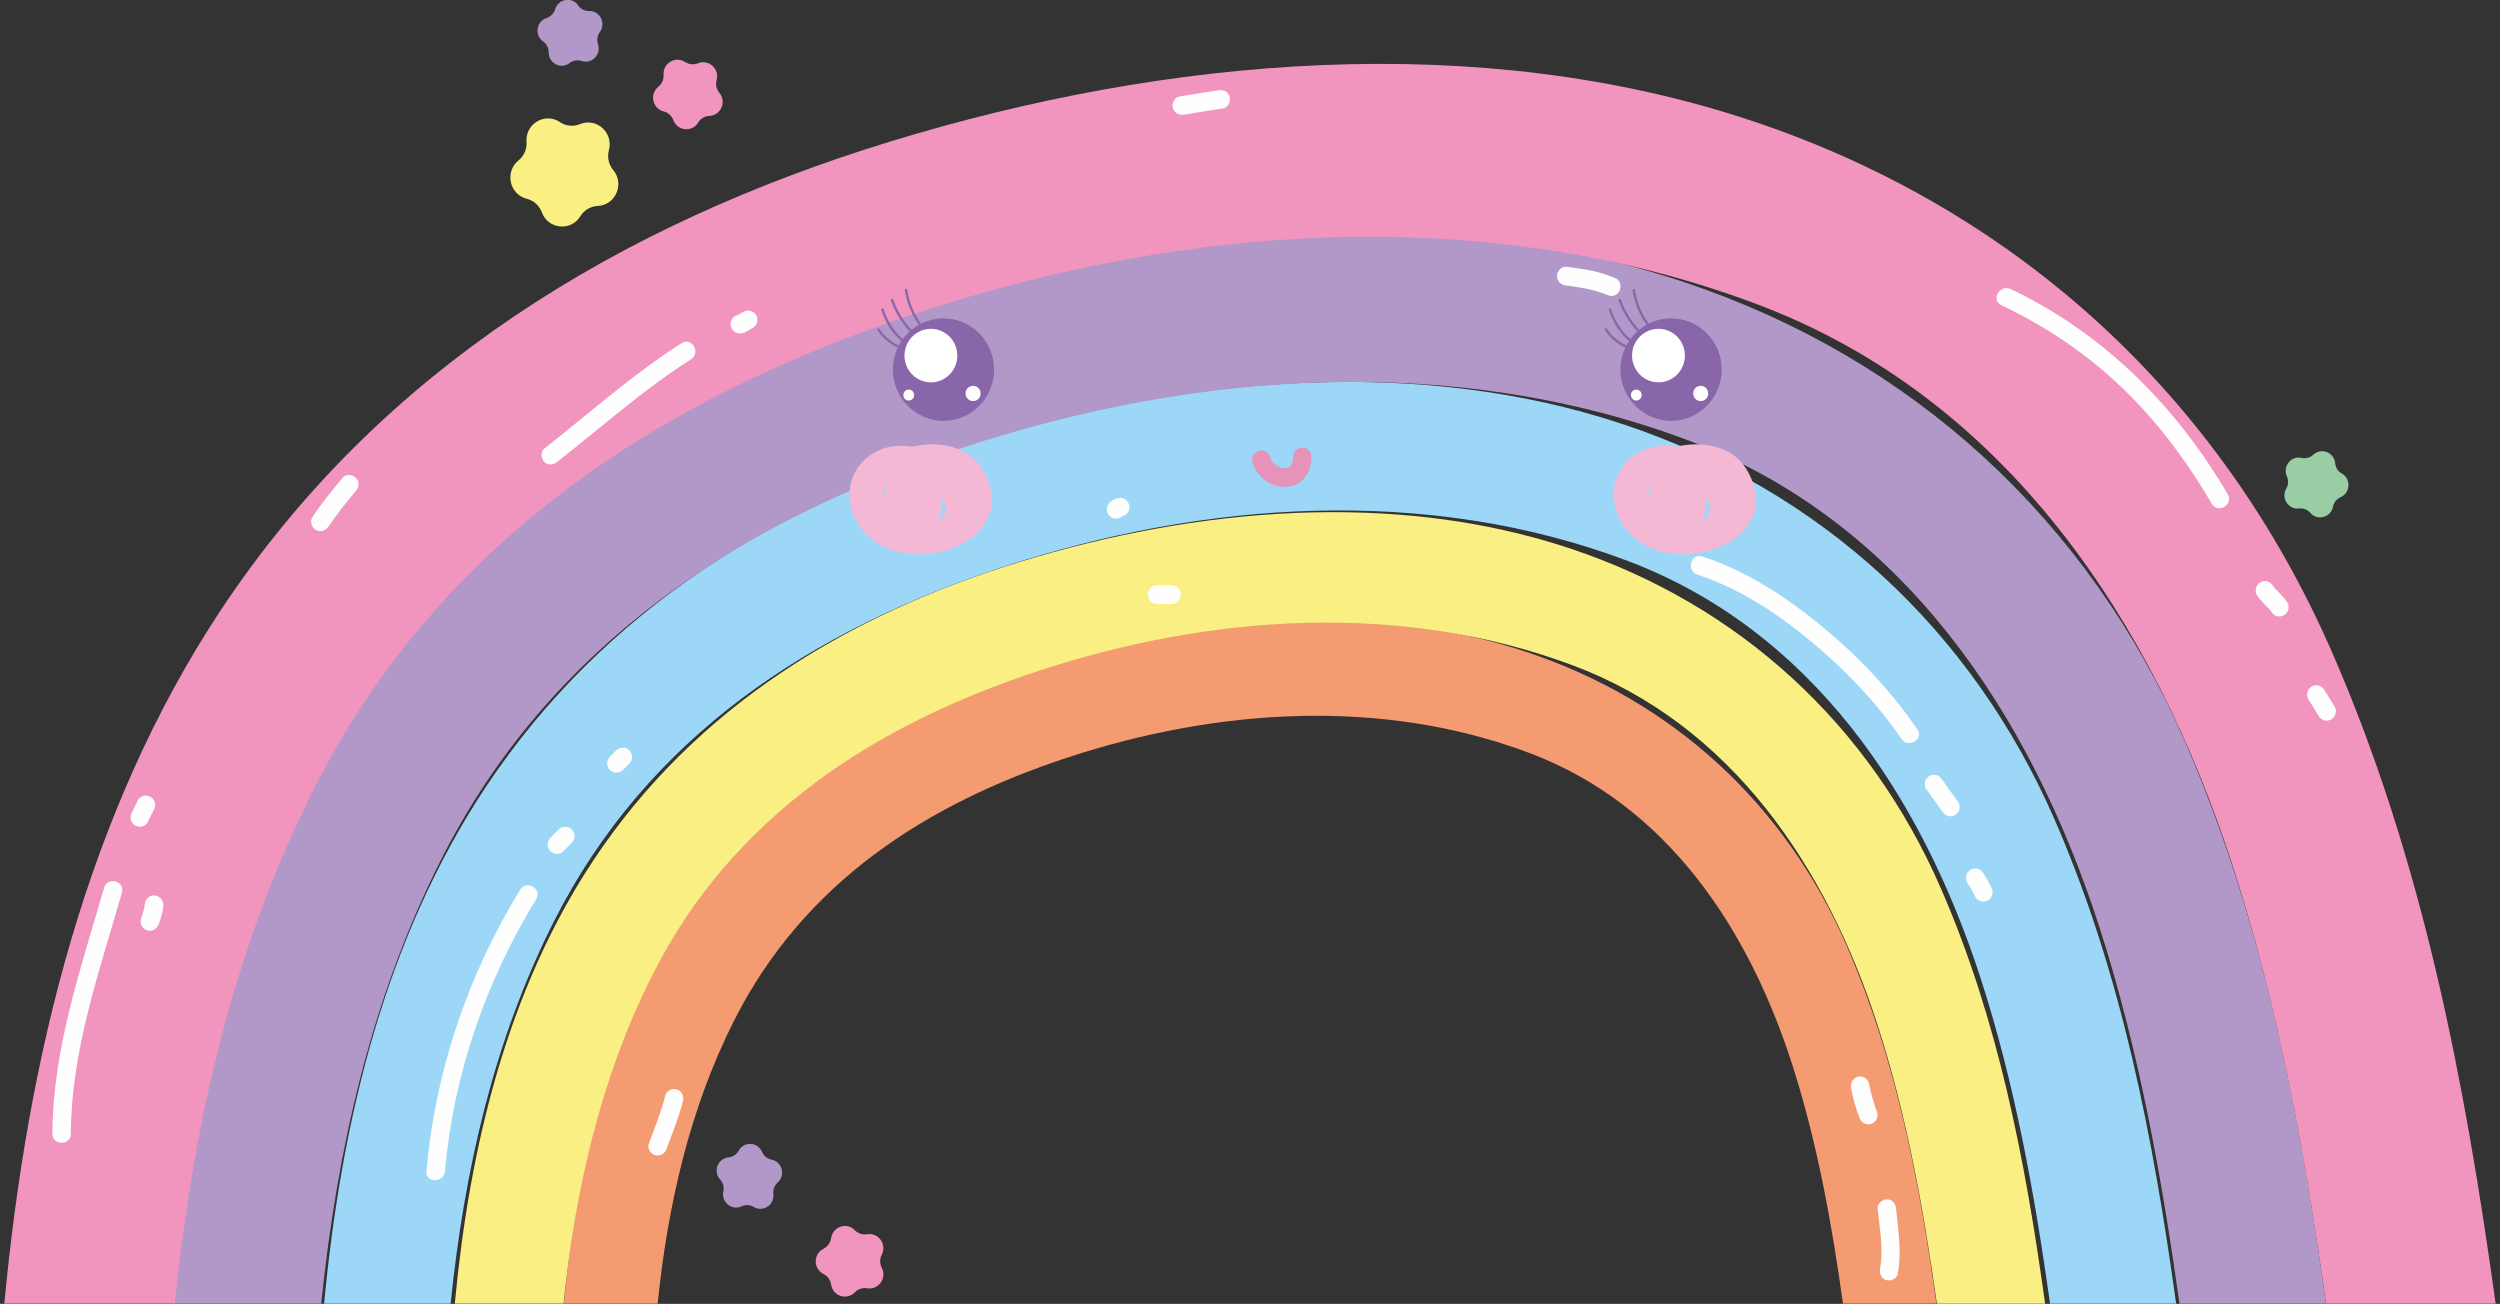 <?xml version="1.0" encoding="UTF-8"?>
<svg id="Capa_2" data-name="Capa 2" xmlns="http://www.w3.org/2000/svg" viewBox="0 0 281.99 147.07">
  <rect x="0" y="0" width="281.99" height="147.07" fill="#333333" stroke="none"/>
  <defs>
    <style>
      .cls-1 {
        fill: #faef82;
      }

      .cls-1, .cls-2, .cls-3, .cls-4, .cls-5, .cls-6, .cls-7, .cls-8, .cls-9, .cls-10, .cls-11, .cls-12 {
        stroke-width: 0px;
      }

      .cls-2 {
        fill: #f49b72;
      }

      .cls-3 {
        fill: #99cda3;
      }

      .cls-4 {
        fill: #b198c8;
      }

      .cls-5 {
        fill: #8965a9;
      }

      .cls-6, .cls-13 {
        fill: none;
      }

      .cls-7 {
        fill: #fefefe;
      }

      .cls-8 {
        fill: #e693b9;
      }

      .cls-13 {
        stroke: #8965a9;
        stroke-linecap: round;
        stroke-miterlimit: 10;
        stroke-width: .27px;
      }

      .cls-9 {
        fill: #f4b8d5;
      }

      .cls-10 {
        fill: #fff;
      }

      .cls-11 {
        fill: #9dd7f7;
      }

      .cls-12 {
        fill: #f195be;
      }
    </style>
  </defs>
  <g id="Capa_1-2" data-name="Capa 1">
    <g>
      <path class="cls-2" d="M74.18,147.05c1.13-11.07,3.6-21.98,8.62-31.93,7.85-15.54,21.62-24.42,37.64-29.68,16.75-5.51,35.33-6.79,52.04-.52,15.47,5.81,24.65,19.65,29.61,34.95,2.85,8.82,4.51,17.98,5.79,27.17h10.54c-1.92-13.84-4.53-27.52-10.14-40.41-6.96-15.99-19.61-27.56-35.97-33.05-17.19-5.77-36.57-3.98-53.65,1.24-16.81,5.15-31.67,14.13-41.58,29.09-8.39,12.66-12.05,27.91-13.48,43.13h10.59,0Z"/>
      <path class="cls-1" d="M63.57,147.05c1.31-12.82,4.17-25.48,9.98-36.99,9.09-18,25.05-28.29,43.61-34.39,19.4-6.38,40.94-7.86,60.3-.6,17.92,6.73,28.57,22.77,34.3,40.49,3.31,10.21,5.22,20.84,6.71,31.49h12.21c-2.22-16.03-5.24-31.88-11.75-46.83-8.07-18.53-22.72-31.94-41.67-38.3-19.92-6.69-42.38-4.62-62.16,1.44-19.48,5.97-36.69,16.37-48.18,33.7-9.73,14.67-13.96,32.34-15.62,49.98h12.27,0Z"/>
      <path class="cls-11" d="M50.83,147.05c1.53-14.93,4.85-29.67,11.63-43.08,10.59-20.97,29.18-32.95,50.79-40.05,22.6-7.43,47.68-9.16,70.22-.7,20.87,7.84,33.27,26.52,39.95,47.16,3.85,11.9,6.08,24.27,7.82,36.67h14.22c-2.59-18.67-6.1-37.13-13.68-54.54-9.39-21.58-26.46-37.19-48.53-44.6-23.2-7.79-49.35-5.38-72.39,1.68-22.69,6.95-42.73,19.07-56.11,39.25-11.33,17.09-16.26,37.67-18.19,58.21h14.29Z"/>
      <path class="cls-4" d="M36.23,147.05c1.78-17.35,5.64-34.47,13.51-50.06,12.3-24.36,33.9-38.28,59.01-46.54,26.26-8.63,55.4-10.64,81.59-.81,24.25,9.11,38.66,30.81,46.42,54.8,4.47,13.82,7.06,28.2,9.08,42.61h16.52c-3.01-21.7-7.09-43.15-15.89-63.37-10.91-25.08-30.75-43.22-56.4-51.82-26.95-9.05-57.35-6.25-84.12,1.95-26.36,8.07-49.65,22.16-65.2,45.61-13.16,19.85-18.9,43.77-21.14,67.63h16.6Z"/>
      <path class="cls-12" d="M19.71,147.05c2.06-20.09,6.53-39.91,15.64-57.95,14.24-28.2,39.24-44.32,68.31-53.87,30.4-9.99,64.13-12.32,94.46-.94,28.08,10.54,44.75,35.67,53.74,63.44,5.18,16,8.17,32.65,10.51,49.32h19.13c-3.48-25.12-8.21-49.95-18.4-73.36-12.64-29.03-35.6-50.03-65.29-59.99-31.2-10.47-66.39-7.23-97.38,2.26-30.52,9.35-57.48,25.65-75.48,52.79C9.72,91.73,3.09,119.42.49,147.04h19.22,0Z"/>
      <path class="cls-7" d="M7.99,127.88c.04-9.37,3.21-18.29,5.76-27.19.38-1.31-1.64-1.87-2.01-.56-2.61,9.08-5.79,18.18-5.83,27.75,0,1.36,2.08,1.36,2.09,0Z"/>
      <path class="cls-7" d="M16.66,92.73c.23-.47.46-.94.7-1.41.08-.12.12-.25.12-.39.03-.14.02-.28-.02-.42-.03-.14-.09-.26-.19-.36-.07-.11-.17-.21-.29-.27-.24-.13-.54-.19-.8-.11-.25.08-.5.24-.62.49-.23.47-.46.94-.7,1.41-.08.12-.12.25-.12.39-.03.14-.02.28.02.42.03.14.09.26.19.36.07.11.17.21.29.27.24.13.54.19.8.11.25-.08.5-.24.62-.49Z"/>
      <path class="cls-7" d="M17.92,104.22c.11-.35.23-.69.32-1.04.1-.36.17-.74.18-1.12,0-.27-.12-.56-.31-.75-.18-.18-.48-.32-.74-.31-.27.01-.55.1-.74.31-.19.21-.3.46-.31.75,0,.08,0,.17-.02.25.01-.09.02-.19.04-.28-.08.56-.27,1.09-.44,1.62-.08.25-.02.59.11.81.13.22.38.43.62.49.27.06.57.05.8-.11.23-.15.39-.36.48-.63Z"/>
      <path class="cls-7" d="M62.86,52.09c4.99-3.91,9.73-8.16,15.09-11.57,1.13-.72.09-2.55-1.05-1.82-5.51,3.5-10.38,7.88-15.51,11.9-.45.35-.36,1.12,0,1.49.44.45,1.03.35,1.48,0Z"/>
      <path class="cls-7" d="M83.46,37.61c.15,0,.31-.02.45-.08.15-.06.3-.12.44-.21.19-.11.37-.23.56-.33.12-.07.22-.16.29-.27.09-.1.15-.22.19-.36.04-.14.05-.28.02-.42,0-.14-.05-.27-.12-.39-.05-.07-.11-.14-.16-.21-.13-.13-.28-.22-.46-.27-.09-.01-.19-.03-.28-.04-.19,0-.36.05-.53.14-.15.08-.29.16-.43.25-.1.06-.2.13-.31.18.08-.04.17-.07.25-.11-.04.02-.09.03-.14.04.09-.01.19-.03.28-.04-.02,0-.03,0-.05,0-.14,0-.28.03-.4.09-.13.04-.24.12-.34.22-.1.1-.17.21-.22.34-.07.13-.09.26-.09.41.01.09.02.19.04.28.05.18.14.33.27.47.07.05.14.11.21.16.16.1.34.14.53.14Z"/>
      <path class="cls-7" d="M50.19,132.11c.95-10.89,4.6-21.42,10.29-30.69.71-1.16-1.09-2.22-1.8-1.07-5.89,9.6-9.6,20.49-10.58,31.76-.12,1.35,1.97,1.35,2.09,0Z"/>
      <path class="cls-7" d="M63.56,96c.31-.31.62-.63.93-.94.1-.1.17-.21.22-.34.07-.13.1-.26.09-.41,0-.15-.02-.28-.09-.41-.04-.13-.11-.24-.22-.34-.07-.05-.14-.11-.21-.16-.16-.1-.34-.14-.53-.14-.09.01-.19.03-.28.04-.18.05-.33.14-.46.27-.31.31-.62.63-.93.94-.1.1-.17.21-.22.34-.07.13-.09.26-.09.41,0,.15.02.28.09.41.04.13.11.24.22.34.07.05.14.11.21.16.16.1.34.14.53.14.09-.01.19-.03.28-.04.18-.05.33-.14.46-.27Z"/>
      <path class="cls-7" d="M70.28,86.84c.23-.23.46-.47.7-.7.1-.1.17-.21.22-.34.07-.13.09-.26.09-.41,0-.15-.02-.28-.09-.41-.04-.13-.11-.24-.22-.34-.07-.05-.14-.11-.21-.16-.16-.1-.34-.14-.53-.14-.09.01-.19.03-.28.04-.18.05-.33.14-.46.27-.23.23-.46.47-.7.7-.1.1-.17.21-.22.34-.07.13-.1.26-.09.41,0,.15.02.28.09.41.04.13.11.24.22.34.07.05.14.11.21.16.16.1.34.14.53.14.09-.01.19-.03.28-.04.18-.05.33-.14.46-.27Z"/>
      <path class="cls-7" d="M191.45,64.81c4.74,1.55,9.06,4.39,12.88,7.58,3.81,3.18,7.33,6.83,10.14,10.95.76,1.11,2.57.05,1.8-1.07-2.98-4.36-6.67-8.24-10.72-11.59-4.05-3.34-8.55-6.28-13.55-7.91-1.28-.42-1.83,1.62-.55,2.04Z"/>
      <path class="cls-7" d="M217.25,88.97c.63.85,1.22,1.73,1.85,2.58.17.23.34.41.62.49.25.07.58.04.8-.11.22-.15.42-.36.48-.63.06-.26.06-.59-.11-.81-.63-.85-1.22-1.73-1.85-2.58-.17-.23-.34-.41-.62-.49-.25-.07-.58-.04-.8.11-.22.15-.42.36-.48.63-.06.26-.06.59.11.81Z"/>
      <path class="cls-7" d="M221.89,99.54c.35.53.65,1.08.93,1.64.11.23.39.42.62.49.25.07.58.04.8-.11.22-.15.42-.36.48-.63.01-.09.02-.19.04-.28,0-.19-.05-.37-.14-.53-.28-.57-.58-1.12-.93-1.64-.15-.23-.36-.41-.62-.49-.25-.07-.58-.04-.8.11-.22.15-.42.36-.48.63-.06.27-.05.58.1.81Z"/>
      <path class="cls-7" d="M225.74,34.42c4.94,2.35,9.52,5.4,13.5,9.2,4.05,3.86,7.41,8.36,10.24,13.2.68,1.17,2.49.11,1.8-1.07-5.87-10.01-14.03-18.17-24.49-23.15-1.21-.58-2.27,1.25-1.05,1.82Z"/>
      <path class="cls-7" d="M254.58,67.14c.25.38.56.73.88,1.05.26.27.53.53.76.83-.05-.07-.11-.14-.16-.21.05.07.1.13.15.2.15.23.35.41.62.49.25.07.58.04.8-.11.22-.15.42-.36.48-.63.06-.27.05-.58-.11-.81-.25-.38-.56-.73-.88-1.05-.26-.27-.53-.53-.76-.83.05.07.11.14.16.21-.05-.07-.1-.13-.15-.21-.15-.23-.35-.41-.62-.49-.25-.07-.58-.04-.8.11-.22.15-.42.36-.48.63-.06.27-.05.58.11.81Z"/>
      <path class="cls-7" d="M260.38,78.88c.4.62.76,1.26,1.16,1.88.15.23.36.41.62.49.25.07.58.04.8-.11.22-.15.42-.36.48-.63.06-.27.05-.58-.11-.81-.4-.62-.76-1.26-1.16-1.88-.15-.23-.36-.41-.62-.49-.25-.07-.58-.04-.8.11-.22.15-.42.36-.48.63-.06.27-.05.58.11.81Z"/>
      <path class="cls-7" d="M214.06,143.66c.47-2.46.05-4.87-.19-7.32-.06-.55-.44-1.08-1.04-1.06-.52.02-1.1.47-1.04,1.06.22,2.23.69,4.55.27,6.76-.1.54.15,1.17.73,1.3.51.12,1.17-.16,1.28-.74Z"/>
      <path class="cls-7" d="M211.74,125.49c-.42-1.07-.7-2.16-.93-3.29-.11-.54-.77-.91-1.28-.74-.57.19-.84.72-.73,1.3.22,1.12.51,2.22.93,3.29.1.27.23.48.48.63.22.13.55.19.8.11.25-.08.5-.24.62-.49.12-.24.21-.55.11-.81Z"/>
      <path class="cls-7" d="M126.62,58.2s.06-.06.09-.08c-.07.05-.14.11-.21.16.06-.04.11-.08.18-.11-.08.04-.17.07-.25.11.05-.02.1-.04.16-.05-.09.01-.19.03-.28.04.01,0,.02,0,.04,0,.14,0,.28-.03.4-.09.13-.04.24-.12.34-.22.1-.1.17-.21.22-.34.07-.13.09-.26.09-.41-.01-.09-.02-.19-.04-.28-.05-.18-.14-.33-.27-.47-.07-.05-.14-.11-.21-.16-.16-.1-.34-.14-.53-.14-.11,0-.22.03-.32.04-.04,0-.07.01-.11.03-.11.04-.21.09-.31.13-.03.01-.05.03-.08.04-.1.06-.2.15-.29.22-.03.03-.06.05-.09.08-.1.1-.17.21-.22.34-.07.13-.09.26-.09.41,0,.15.02.28.09.41.04.13.11.24.22.34.07.05.14.11.21.16.16.1.34.14.53.14.09-.01.19-.03.28-.04.17-.05.33-.14.46-.27Z"/>
      <path class="cls-7" d="M130.52,68.13h1.62c.27,0,.55-.12.74-.31.18-.18.32-.48.31-.75-.01-.27-.1-.56-.31-.75-.2-.19-.46-.31-.74-.31h-1.62c-.27,0-.55.12-.74.31-.18.18-.32.48-.31.75.01.27.1.56.31.75.2.19.45.31.74.31Z"/>
      <path class="cls-7" d="M75.19,129.57c.66-1.79,1.39-3.55,1.85-5.4.13-.54-.17-1.17-.73-1.3-.54-.13-1.14.16-1.28.74-.46,1.85-1.19,3.62-1.85,5.4-.19.52.21,1.18.73,1.3.59.14,1.08-.18,1.28-.74Z"/>
      <path class="cls-7" d="M133.58,12.93c1.47-.25,2.93-.49,4.4-.7.24-.03.51-.28.62-.49.13-.23.19-.56.11-.81-.08-.26-.24-.5-.48-.63-.27-.14-.51-.15-.8-.11-1.47.21-2.94.46-4.4.7-.54.09-.89.8-.73,1.3.19.59.71.83,1.28.74Z"/>
      <path class="cls-7" d="M37.06,59.39c.23-.35.47-.69.71-1.02.13-.17.25-.34.38-.51.07-.1.03-.04-.02.02.03-.04.07-.09.1-.13.07-.1.15-.19.22-.29.55-.7,1.12-1.39,1.68-2.08.18-.22.31-.45.31-.75,0-.26-.11-.57-.31-.75-.39-.36-1.1-.45-1.48,0-1.18,1.44-2.38,2.88-3.41,4.44-.3.46-.1,1.19.37,1.45.53.28,1.1.11,1.43-.38Z"/>
      <path class="cls-7" d="M176.66,32.21c.22.03.43.06.65.08-.25-.03.13.02.18.03.09.01.18.03.27.04.42.06.84.14,1.26.22.4.08.79.18,1.18.3.2.06.39.12.58.19.1.03.19.07.29.11.04.02.39.16.16.06.27.12.51.19.8.11.24-.07.5-.26.62-.49.24-.45.16-1.22-.37-1.45-.88-.38-1.77-.67-2.71-.87-.96-.2-1.94-.33-2.91-.45-.54-.07-1.07.54-1.04,1.06.03.63.46.98,1.04,1.06Z"/>
      <path class="cls-12" d="M96.41,138.76c.36.37.88.54,1.39.46,1.28-.22,2.26,1.14,1.66,2.3-.24.46-.24,1.02,0,1.48.61,1.16-.37,2.53-1.65,2.31-.51-.09-1.03.08-1.39.46-.91.94-2.49.43-2.67-.88-.08-.52-.4-.96-.86-1.19-1.17-.58-1.17-2.26,0-2.85.46-.23.78-.68.86-1.2.19-1.3,1.76-1.83,2.67-.89Z"/>
      <path class="cls-4" d="M85.96,129.93c.19.45.59.78,1.07.87,1.2.24,1.6,1.77.69,2.58-.36.32-.55.81-.49,1.3.15,1.23-1.16,2.09-2.21,1.46-.42-.25-.93-.28-1.37-.07-1.11.52-2.32-.48-2.06-1.68.11-.48-.03-.98-.36-1.34-.83-.9-.27-2.38.94-2.5.48-.04.91-.33,1.15-.76.59-1.08,2.15-1,2.64.14Z"/>
      <path class="cls-1" d="M63.16,13.78c.67.45,1.51.53,2.26.22,1.87-.77,3.8.97,3.26,2.94-.21.78-.03,1.62.49,2.24,1.3,1.56.27,3.96-1.75,4.05-.8.04-1.53.47-1.96,1.16-1.06,1.73-3.64,1.48-4.34-.44-.28-.76-.92-1.33-1.7-1.53-1.96-.49-2.51-3.04-.94-4.32.63-.51.97-1.29.91-2.1-.15-2.04,2.08-3.36,3.77-2.23Z"/>
      <path class="cls-12" d="M77.28,6.99c.43.29.97.34,1.45.15,1.2-.49,2.45.62,2.1,1.89-.14.5-.02,1.04.31,1.44.84,1.01.17,2.55-1.13,2.61-.52.02-.99.3-1.26.75-.69,1.12-2.34.95-2.8-.28-.18-.49-.59-.86-1.09-.98-1.26-.32-1.62-1.96-.6-2.78.4-.32.62-.83.59-1.35-.09-1.31,1.34-2.16,2.43-1.44Z"/>
      <path class="cls-4" d="M65.22.62c.28.4.74.63,1.23.62,1.22-.02,1.94,1.38,1.21,2.37-.29.39-.36.91-.21,1.37.4,1.17-.7,2.29-1.85,1.9-.46-.15-.97-.07-1.35.23-.97.75-2.37.04-2.36-1.2,0-.49-.23-.95-.63-1.23-1-.71-.77-2.27.4-2.65.46-.15.82-.52.96-.99.36-1.18,1.9-1.44,2.61-.43Z"/>
      <path class="cls-3" d="M263.4,52.25c.04.49.32.93.75,1.16,1.06.6.98,2.18-.14,2.67h0c-.44.19-.77.6-.86,1.08-.24,1.21-1.75,1.62-2.55.69-.32-.37-.8-.55-1.28-.5-1.21.15-2.06-1.18-1.44-2.24.25-.42.28-.94.07-1.38-.51-1.12.47-2.35,1.66-2.08.47.11.97-.03,1.32-.36.9-.84,2.35-.27,2.47.96Z"/>
      <path class="cls-8" d="M141.24,52.13c.4,1.26,1.38,2.25,2.63,2.64,1.13.35,2.5.1,3.28-.86.55-.68.77-1.5.78-2.37,0-.55-.48-1.08-1.04-1.06-.57.03-1.04.46-1.04,1.06,0,.13-.01.27-.02.4-.01.16.05-.28,0-.02-.01.07-.03.13-.04.19-.01.05-.03.11-.05.16,0,.03-.02.06-.03.09-.02.09.07-.16.06-.15-.06.09-.1.2-.16.3-.11.17.09-.11.06-.07-.03.03-.06.07-.09.1-.03.03-.06.06-.1.1-.02.02-.04.03-.06.05-.06.06.24-.16.11-.08-.08.04-.15.09-.23.14-.17.09.16-.06.1-.04-.05.02-.09.03-.14.05-.05.01-.25.03-.28.06.03-.03.32-.03.11-.02-.05,0-.1,0-.15,0-.09,0-.18,0-.27-.01-.07,0,.3.05.1.01-.06-.01-.12-.02-.18-.04-.09-.02-.18-.05-.27-.08-.03,0-.05-.02-.08-.03-.1-.03.18.07.15.07-.04,0-.11-.05-.15-.07-.09-.05-.18-.1-.27-.16-.04-.03-.08-.06-.12-.08-.13-.08.21.18.04.03-.09-.08-.18-.17-.27-.26-.04-.04-.08-.09-.11-.13-.08-.09.15.21.08.11-.02-.03-.04-.06-.06-.09-.07-.1-.13-.21-.18-.31-.01-.03-.03-.06-.04-.08-.08-.15.08.22.04.1-.02-.07-.05-.13-.07-.2-.17-.53-.73-.92-1.28-.74-.52.17-.91.74-.73,1.3Z"/>
      <path class="cls-13" d="M99.08,37.17c.93,1.41,2.54,2.33,4.21,2.41"/>
      <path class="cls-13" d="M99.54,34.92c.62,2.05,2.16,3.81,4.11,4.67"/>
      <path class="cls-13" d="M100.62,33.84c.76,2.15,2.28,4.02,4.23,5.18"/>
      <path class="cls-13" d="M102.2,32.72c.31,2.09,1.4,4.06,3,5.42"/>
      <path class="cls-5" d="M112.13,41.69c0,3.19-2.56,5.78-5.71,5.78s-5.71-2.59-5.71-5.78c0-3.19,2.56-5.78,5.71-5.78s5.71,2.59,5.71,5.78Z"/>
      <path class="cls-10" d="M107.98,40.11c0,1.67-1.34,3.02-2.98,3.02s-2.98-1.35-2.98-3.02c0-1.67,1.34-3.02,2.98-3.02s2.98,1.35,2.98,3.02Z"/>
      <path class="cls-10" d="M110.61,44.38c0,.48-.38.86-.85.86s-.85-.39-.85-.86.38-.86.85-.86.85.38.85.86Z"/>
      <path class="cls-10" d="M103.11,44.56c0,.34-.27.62-.61.62s-.61-.28-.61-.62.27-.62.61-.62c.34,0,.61.28.61.62Z"/>
      <path class="cls-13" d="M181.15,37.17c.93,1.41,2.54,2.33,4.21,2.41"/>
      <path class="cls-13" d="M181.61,34.92c.62,2.05,2.16,3.81,4.11,4.67"/>
      <path class="cls-13" d="M182.7,33.84c.76,2.15,2.28,4.02,4.23,5.18"/>
      <path class="cls-13" d="M184.28,32.72c.31,2.09,1.4,4.06,3,5.42"/>
      <path class="cls-5" d="M194.2,41.69c0,3.19-2.56,5.78-5.71,5.78s-5.71-2.59-5.71-5.78c0-3.19,2.55-5.78,5.71-5.78s5.71,2.59,5.71,5.78Z"/>
      <path class="cls-10" d="M190.05,40.11c0,1.67-1.34,3.02-2.98,3.02s-2.98-1.35-2.98-3.02,1.33-3.02,2.98-3.02,2.98,1.35,2.98,3.02Z"/>
      <path class="cls-10" d="M192.68,44.38c0,.48-.38.86-.85.86s-.85-.39-.85-.86.38-.86.85-.86.85.38.85.86Z"/>
      <path class="cls-10" d="M185.18,44.56c0,.34-.28.62-.61.62s-.61-.28-.61-.62.27-.62.61-.62c.34,0,.61.28.61.62Z"/>
      <path class="cls-9" d="M99.89,55.97c-.12-.13-.21-.25-.27-.37.04-.32.17-.6.36-.86-.11.4-.14.81-.09,1.23ZM105.64,58.81c.62-.67.69-1.75.38-2.74.8.76,1.01,1.88-.3,2.74-.03,0-.05,0-.08,0ZM110.77,52.89c-1.58-2.6-4.9-3.19-7.91-2.51-1.36-.21-2.71-.09-3.86.47-3.65,1.78-4.15,6.16-1.52,9.15,5.04,5.74,18.26,1.05,13.29-7.11Z"/>
      <path class="cls-9" d="M186.1,55.97c-.12-.13-.21-.25-.27-.37.04-.32.18-.6.36-.86-.11.4-.14.81-.09,1.23ZM191.85,58.81c.62-.67.69-1.75.38-2.74.8.76,1.01,1.88-.3,2.74-.03,0-.05,0-.08,0ZM196.97,52.89c-1.58-2.6-4.9-3.19-7.91-2.51-1.36-.21-2.71-.09-3.86.47-3.65,1.78-4.15,6.16-1.52,9.15,5.04,5.74,18.26,1.05,13.29-7.11Z"/>
      <rect class="cls-6" x="0" y="5.39" width="281.99" height="141.68"/>
    </g>
  </g>
</svg>